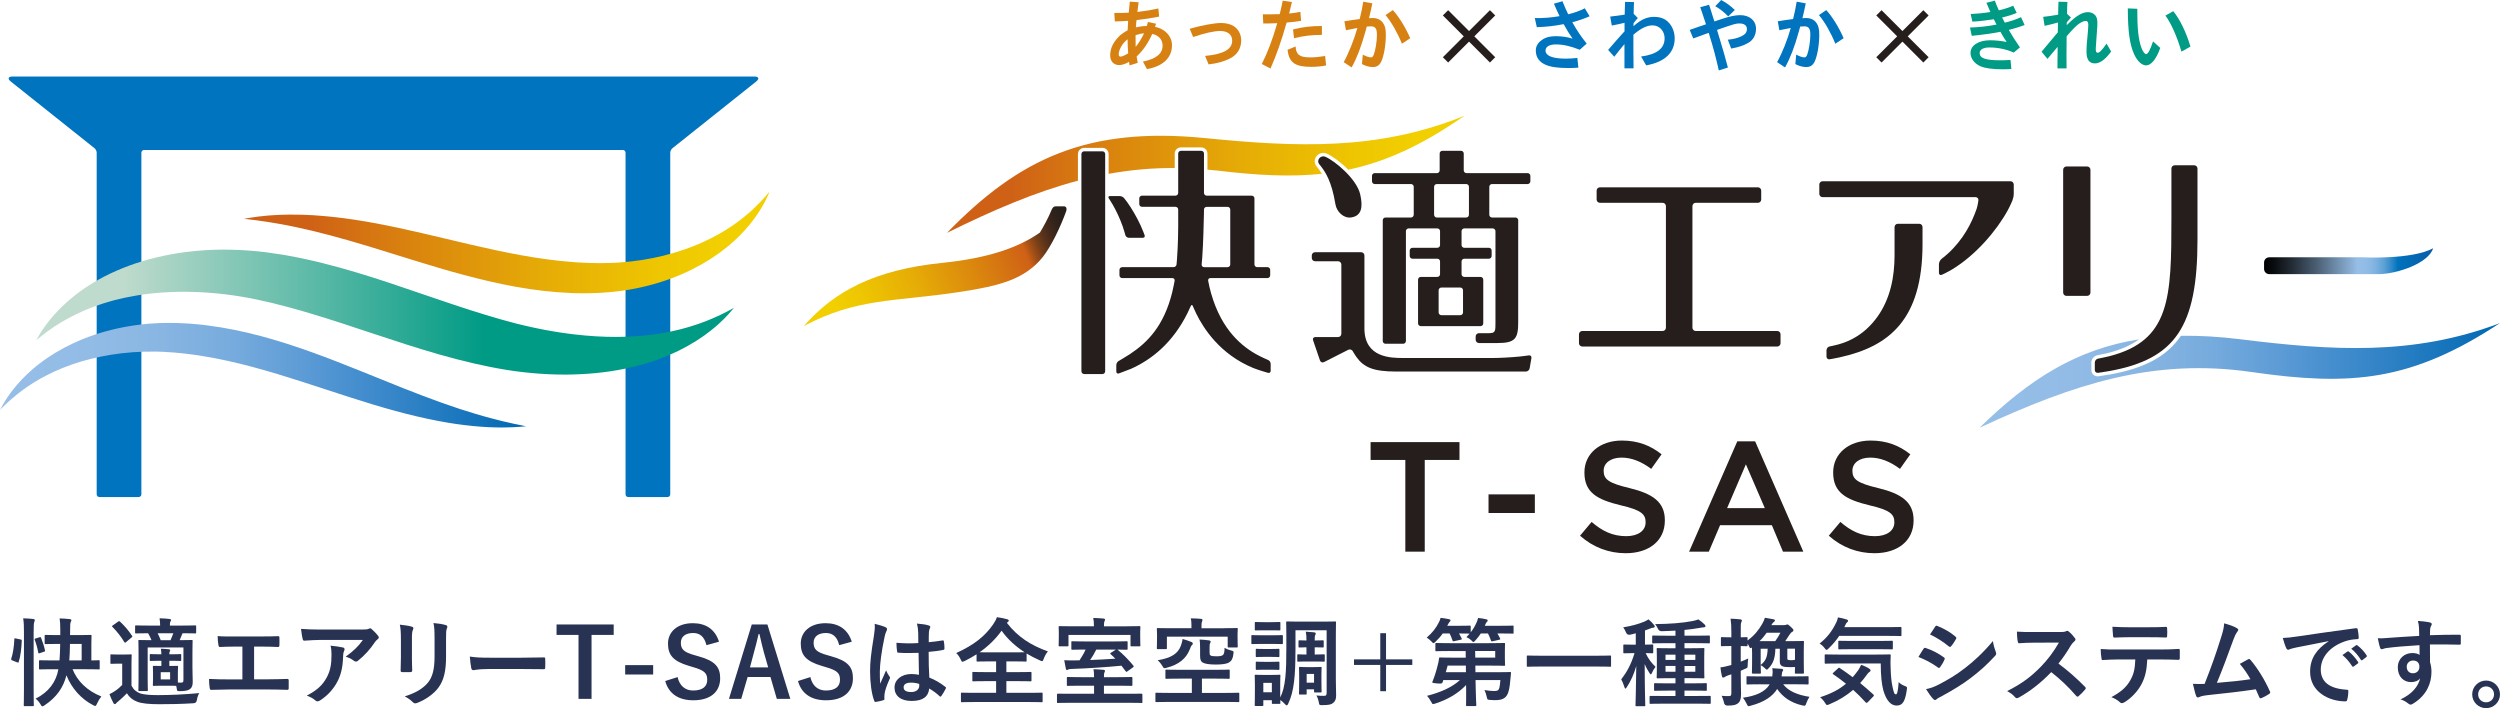 <?xml version="1.0" encoding="UTF-8"?><svg id="_レイヤー_2" xmlns="http://www.w3.org/2000/svg" width="58.538mm" height="16.582mm" xmlns:xlink="http://www.w3.org/1999/xlink" viewBox="0 0 165.934 47.003"><defs><style>.cls-1{fill:url(#_新規グラデーションスウォッチ_12-3);}.cls-1,.cls-2,.cls-3,.cls-4,.cls-5,.cls-6,.cls-7,.cls-8,.cls-9,.cls-10,.cls-11,.cls-12,.cls-13,.cls-14,.cls-15{stroke-width:0px;}.cls-2{fill:url(#_新規グラデーションスウォッチ_12-2);}.cls-3{fill:#251e1c;}.cls-4{fill:url(#_名称未設定グラデーション_28);}.cls-5{fill:url(#_新規グラデーションスウォッ_3);}.cls-6{fill:url(#linear-gradient);}.cls-7{fill:#009b85;}.cls-16{fill:url(#_名称未設定グラデーション_33);}.cls-8{fill:#0074be;}.cls-9{fill:url(#linear-gradient-2);}.cls-10{fill:url(#_新規グラデーションスウォッチ_12);}.cls-11{fill:#d78113;}.cls-12{fill:url(#_新規グラデーションスウォッ_3-3);}.cls-13{fill:url(#_新規グラデーションスウォッ_3-4);}.cls-14{fill:url(#_新規グラデーションスウォッ_3-2);}.cls-15{fill:#283353;}</style><linearGradient id="_新規グラデーションスウォッチ_12" x1="131.391" y1="24.917" x2="165.923" y2="24.917" gradientUnits="userSpaceOnUse"><stop offset="0" stop-color="#96bee7"/><stop offset=".169" stop-color="#92bce6"/><stop offset=".311" stop-color="#88b5e2"/><stop offset=".445" stop-color="#76abdd"/><stop offset=".571" stop-color="#5e9cd6"/><stop offset=".646" stop-color="#4c92d1"/><stop offset="1" stop-color="#0068b3"/></linearGradient><linearGradient id="_新規グラデーションスウォッチ_12-2" x1="139.271" y1="23.41" x2="144.157" y2="23.41" xlink:href="#_新規グラデーションスウォッチ_12"/><linearGradient id="linear-gradient" x1="71.501" y1="14.854" x2="54.156" y2="21.934" gradientUnits="userSpaceOnUse"><stop offset="0" stop-color="#251e1c"/><stop offset=".04" stop-color="#281f1b"/><stop offset=".072" stop-color="#32231b"/><stop offset=".101" stop-color="#43291a"/><stop offset=".129" stop-color="#5a331a"/><stop offset=".156" stop-color="#793f19"/><stop offset=".181" stop-color="#9f4e17"/><stop offset=".206" stop-color="#cb5f16"/><stop offset=".208" stop-color="#cf6116"/><stop offset=".387" stop-color="#da850e"/><stop offset=".614" stop-color="#e6ad06"/><stop offset=".794" stop-color="#eec501"/><stop offset=".904" stop-color="#f1cf00"/></linearGradient><linearGradient id="_新規グラデーションスウォッ_3" x1="87.725" y1="11.043" x2="88.934" y2="11.043" gradientUnits="userSpaceOnUse"><stop offset=".124" stop-color="#cf6116"/><stop offset=".325" stop-color="#da850e"/><stop offset=".579" stop-color="#e6ad06"/><stop offset=".781" stop-color="#eec501"/><stop offset=".904" stop-color="#f1cf00"/></linearGradient><linearGradient id="_新規グラデーションスウォッ_3-2" x1="62.854" y1="11.567" x2="97.207" y2="11.567" xlink:href="#_新規グラデーションスウォッ_3"/><linearGradient id="_新規グラデーションスウォッ_3-3" x1="78.43" y1="10.727" x2="79.681" y2="10.727" xlink:href="#_新規グラデーションスウォッ_3"/><linearGradient id="_新規グラデーションスウォッ_3-4" x1="72.009" y1="11.074" x2="73.122" y2="11.074" xlink:href="#_新規グラデーションスウォッ_3"/><linearGradient id="linear-gradient-2" x1="150.274" y1="17.337" x2="166.23" y2="17.337" gradientUnits="userSpaceOnUse"><stop offset="0" stop-color="#000"/><stop offset=".039" stop-color="#090c0e"/><stop offset=".115" stop-color="#222b35"/><stop offset=".218" stop-color="#4b5f73"/><stop offset=".345" stop-color="#82a5c8"/><stop offset=".388" stop-color="#96bee7"/><stop offset=".42" stop-color="#92bce6"/><stop offset=".447" stop-color="#88b7e3"/><stop offset=".473" stop-color="#76aede"/><stop offset=".498" stop-color="#5ea1d6"/><stop offset=".521" stop-color="#3e91cd"/><stop offset=".544" stop-color="#177ec2"/><stop offset=".556" stop-color="#0072bc"/><stop offset="1" stop-color="#1d3182"/></linearGradient><linearGradient id="_名称未設定グラデーション_33" x1="2.409" y1="20.714" x2="48.714" y2="20.714" gradientUnits="userSpaceOnUse"><stop offset=".124" stop-color="#bfdbcd"/><stop offset=".361" stop-color="#69beac"/><stop offset=".642" stop-color="#009b85"/></linearGradient><linearGradient id="_名称未設定グラデーション_28" x1="16.196" y1="16.089" x2="51.082" y2="16.089" gradientUnits="userSpaceOnUse"><stop offset=".124" stop-color="#cf6116"/><stop offset=".325" stop-color="#da850e"/><stop offset=".579" stop-color="#e6ad06"/><stop offset=".781" stop-color="#eec501"/><stop offset=".904" stop-color="#f1cf00"/></linearGradient><linearGradient id="_新規グラデーションスウォッチ_12-3" x1="0" y1="24.907" x2="34.916" y2="24.907" xlink:href="#_新規グラデーションスウォッチ_12"/></defs><g id="_デザイン"><path class="cls-10" d="M148.705,22.518c-1.417-.175-2.724-.25-3.949-.23-.939,1.383-2.433,2.148-4.661,2.559h.004s-.809.128-.809.128c-.124.017-.245-.02-.337-.098-.09-.079-.142-.195-.142-.319v-.496c0-.23.178-.443.405-.485l.702-.149c.857-.217,1.523-.516,2.051-.904-4.1.647-7.262,2.616-10.577,5.865,6.271-2.912,11.546-4.638,18.059-3.696,6.597.954,10.616.613,16.473-3.246-5.777,2.194-11.196,1.817-17.218,1.072Z"/><path class="cls-2" d="M139.299,24.03c-.011.002-.026.02-.028.031v.449c.084-.013.74-.117.74-.117,1.933-.357,3.264-.982,4.147-2.082-.47.02-.928.056-1.374.106-.632.654-1.51,1.144-2.754,1.458l-.73.156Z"/><path class="cls-11" d="M75.419,1.459c-.01.123-.016.205-.026.355.273-.061.484-.087.726-.087.026-.088.041-.134.072-.267l.541.113c-.021.067-.041.134-.067.206.675.139,1.124.629,1.124,1.221,0,.83-.588,1.393-1.66,1.588l-.268-.5c.876-.18,1.304-.525,1.304-1.061,0-.397-.248-.675-.686-.778-.278.623-.598,1.088-1.036,1.499.021.13.051.33.072.423l-.542.17c-.01-.067-.02-.139-.02-.139l-.01-.052-.005-.047c-.242.144-.469.216-.654.216-.361,0-.598-.252-.598-.633,0-.438.16-.809.511-1.191.124-.134.206-.212.345-.299.103-.072.175-.119.304-.185l.031-.629c-.278.02-.608.036-.881.041l-.036-.562c.397,0,.686-.005.958-.02l.016-.15c.011-.15.021-.247.052-.582l.588.041c-.036.257-.046.335-.072.562l-.01.082c.629-.078.933-.129,1.392-.232l.052.541c-.453.088-1.041.181-1.433.222-.036,0-.042,0-.067.005l-.005.062-.01.068ZM74.254,3.598c0,.108.041.16.119.16.093,0,.268-.077.51-.216-.026-.264-.041-.655-.041-.934-.314.222-.588.681-.588.99ZM75.372,2.443v.175c0,.171,0,.181.006.412v.083c.206-.247.412-.588.557-.902-.191.015-.376.057-.562.124v.108Z"/><path class="cls-11" d="M78.966,1.907c.82-.232,1.649-.381,2.082-.381.33,0,.624.072.835.206.309.196.5.551.5.938,0,.541-.247.948-.727,1.201-.402.206-.85.335-1.438.402l-.232-.562c1.227-.113,1.799-.438,1.799-1.016,0-.397-.299-.639-.799-.639-.397,0-1.016.139-1.794.401l-.227-.551Z"/><path class="cls-11" d="M83.818.948c.257.005.288.005.386.005.242,0,.391-.005.737-.015.057-.232.139-.593.196-.891l.613.088c-.103.438-.134.572-.186.763.309-.031.531-.067.747-.113l.047.598c-.294.051-.521.078-.959.113-.309,1.109-.706,2.242-1.072,3.051l-.577-.299c.376-.736.721-1.649,1.026-2.711-.449.021-.577.021-.928.021l-.031-.609ZM88.018,4.345c-.32.061-.634.092-.98.092-1.087,0-1.474-.278-1.582-1.133l.536-.217c.036.547.273.722.979.722.289,0,.624-.031.985-.092l.062.629ZM85.822,1.954c.639-.165,1.237-.232,1.918-.227v.588h-.016c-.696.005-1.222.068-1.835.222l-.067-.582Z"/><path class="cls-11" d="M89.231,1.413c.325-.057.655-.103,1.016-.15.098-.391.191-.835.237-1.15l.603.109c-.052.273-.149.701-.221.985.072-.005.191-.011.242-.011.293,0,.52.103.675.305.145.191.201.423.201.809,0,.685-.139,1.458-.319,1.804-.124.236-.289.335-.547.335-.227,0-.464-.062-.721-.196l.057-.629c.206.113.412.185.536.185.088,0,.139-.047.191-.175.113-.288.211-.901.211-1.324,0-.412-.108-.562-.397-.562-.067,0-.186.005-.278.015l-.088.325c-.278,1.015-.583,1.793-.917,2.386l-.526-.35c.34-.613.696-1.506.907-2.268-.335.062-.381.073-.758.15l-.103-.592ZM93.05,2.902c-.293-.732-.701-1.443-1.087-1.902l.484-.33c.392.418.845,1.15,1.154,1.866l-.552.366Z"/><path class="cls-3" d="M99.242,3.799l-.35.35-1.387-1.387-1.386,1.387-.351-.35,1.387-1.387-1.387-1.386.351-.35,1.386,1.386,1.387-1.386.35.35-1.386,1.386,1.386,1.387Z"/><path class="cls-8" d="M101.871,1.201c.608.005,1.062-.031,1.644-.129-.114-.227-.248-.526-.376-.829l.567-.161c.124.315.247.593.381.866.392-.092.789-.236,1.103-.397l.319.527c-.34.154-.711.283-1.149.397.284.515.593.968.954,1.417l-.459.412c-.598-.243-1.108-.356-1.577-.356-.438,0-.696.15-.696.407,0,.35.469.537,1.345.537.248,0,.505-.016.768-.047l.067.644c-.242.02-.438.026-.66.026-.696,0-1.17-.067-1.505-.212-.438-.185-.66-.51-.66-.953,0-.278.139-.516.402-.696.258-.181.536-.253.948-.253.371,0,.763.057,1.093.165-.211-.299-.407-.613-.593-.964-.624.123-1.144.18-1.783.201l-.134-.603Z"/><path class="cls-8" d="M107.82,2.927c-.185.217-.459.557-.675.84l-.407-.454c.304-.356.68-.788.902-1.031l.186-.201v-.567c-.278.067-.531.123-.845.18l-.108-.592c.319-.037.742-.093.964-.129l.01-.423c.005-.191.005-.216.016-.427l.593.015-.016.386c-.005.165-.005.212-.005.304l-.005.088.278.278c-.108.119-.17.196-.283.346l-.005.201c.49-.443.887-.623,1.381-.623.289,0,.552.072.742.195.376.248.613.722.613,1.227,0,.954-.649,1.572-1.892,1.799l-.34-.588c1.046-.139,1.562-.536,1.562-1.211,0-.484-.345-.856-.799-.856-.371,0-.753.181-1.247.598l-.026.026v1.17l.005.35.005.706h-.603v-1.609Z"/><path class="cls-8" d="M113.234,1.613c-.052-.154-.093-.288-.144-.428-.067-.211-.119-.36-.139-.422-.016-.047-.062-.165-.103-.284l.588-.164c.052.16.103.319.144.438l.062.206.149.464.417-.139c.578-.196.959-.279,1.289-.279.639,0,1.056.361,1.056.908,0,.402-.18.732-.49.917-.319.191-.68.309-1.16.391l-.221-.588c.314-.026.588-.088.85-.201.294-.129.417-.278.417-.505,0-.233-.181-.371-.484-.371-.247,0-.304.016-1.5.428l.217.726c.201.654.283.943.505,1.773l-.603.191c-.247-1.061-.299-1.267-.67-2.495l-.273.099-.119.041-.232.088-.402.144-.237-.567.314-.109.175-.062.593-.201ZM114.708,1.088c-.278-.288-.572-.516-.86-.675l.391-.412c.304.155.644.402.907.66l-.438.428Z"/><path class="cls-8" d="M117.998,1.413c.325-.057.655-.103,1.016-.15.098-.391.191-.835.237-1.15l.603.109c-.051.273-.149.701-.221.985.072-.005.191-.011.242-.011.293,0,.52.103.675.305.145.191.201.423.201.809,0,.685-.139,1.458-.319,1.804-.124.236-.289.335-.547.335-.227,0-.464-.062-.721-.196l.057-.629c.206.113.412.185.536.185.088,0,.139-.047.191-.175.113-.288.211-.901.211-1.324,0-.412-.108-.562-.397-.562-.067,0-.186.005-.278.015l-.088.325c-.278,1.015-.583,1.793-.917,2.386l-.526-.35c.34-.613.696-1.506.907-2.268-.335.062-.381.073-.758.15l-.103-.592ZM121.817,2.902c-.293-.732-.701-1.443-1.087-1.902l.484-.33c.391.418.845,1.15,1.154,1.866l-.552.366Z"/><path class="cls-3" d="M128.009,3.799l-.35.35-1.387-1.387-1.386,1.387-.351-.35,1.387-1.387-1.387-1.386.351-.35,1.386,1.386,1.387-1.386.35.35-1.386,1.386,1.386,1.387Z"/><path class="cls-7" d="M132.087.747c-.088-.201-.129-.299-.242-.562l.557-.144c.103.263.139.356.268.644.351-.077.691-.191.954-.309l.232.48c-.268.113-.603.222-.969.304.046.093.052.103.18.345.443-.113.758-.221,1.077-.366l.237.521c-.289.113-.768.257-1.052.325.175.309.464.763.742,1.16l-.412.345c-.485-.222-1.056-.34-1.618-.34-.397,0-.644.14-.644.366,0,.35.381.485,1.387.485.216,0,.402-.005.66-.026l.057.603c-.247.016-.376.02-.582.02-.639,0-1.16-.067-1.454-.195-.412-.171-.675-.521-.675-.892,0-.5.531-.84,1.309-.84.325,0,.742.041,1.088.113-.17-.253-.273-.428-.412-.675-.557.109-1.247.206-1.902.268l-.119-.551c.629-.021,1.134-.077,1.762-.196l-.18-.356q-.021,0-.057.011c-.444.072-.928.129-1.366.149l-.113-.505c.474-.021.871-.062,1.314-.134l-.026-.046Z"/><path class="cls-7" d="M136.383,3.33c-.15.17-.217.253-.485.578l-.392-.475.289-.346c.15-.18.304-.366.458-.546.093-.114.114-.134.201-.243l.129-.15.015-.66-.026.011-.016.005c-.289.083-.464.124-.85.212l-.093-.598c.309-.031.649-.083.995-.144v-.042s0-.129.005-.304c.005-.077.01-.284.015-.515l.593.016-.016.387c-.005.134-.005.165-.005.273l-.005.129.263.243c-.098.109-.237.273-.278.325l-.005.185c.618-.619,1.02-.866,1.412-.866.191,0,.366.078.48.206.103.119.144.274.144.526,0,.124-.005.258-.026.49-.021.232-.036.454-.077,1.123q-.005.119-.005.129c0,.14.046.222.118.222.129,0,.294-.164.598-.608l.304.526c-.381.526-.737.788-1.077.788-.371,0-.557-.253-.557-.757,0-.346.016-.598.098-1.413.011-.139.021-.294.021-.371,0-.195-.051-.278-.175-.278-.108,0-.289.078-.443.186-.17.119-.418.366-.768.773l-.052.062-.005.716q-.005.459-.005.516c0,.036,0,.154.005.897h-.603v-.572l.006-.191.005-.665-.191.222Z"/><path class="cls-7" d="M143.384,3.18c-.263.743-.603,1.16-.938,1.16-.278,0-.572-.268-.783-.711-.304-.66-.428-1.526-.433-3.072l.629.026c-.005,1.319.077,2.062.283,2.608.088.237.217.402.304.402.119,0,.263-.263.459-.845l.48.433ZM144.791,3.427c-.294-1.005-.686-1.881-1.062-2.392l.515-.294c.423.495.866,1.407,1.144,2.351l-.598.335Z"/><path class="cls-3" d="M93.277,30.528h-2.306v-1.184h5.9v1.184h-2.306v6.087h-1.288v-6.087Z"/><path class="cls-3" d="M98.799,32.813h3.074v1.236h-3.074v-1.236Z"/><path class="cls-3" d="M104.873,35.556l.769-.914c.696.602,1.392.945,2.295.945.789,0,1.288-.364,1.288-.914v-.021c0-.519-.291-.8-1.641-1.111-1.548-.374-2.42-.831-2.42-2.171v-.021c0-1.246,1.039-2.109,2.482-2.109,1.059,0,1.901.322,2.638.914l-.686.966c-.654-.488-1.309-.748-1.973-.748-.748,0-1.184.384-1.184.862v.021c0,.561.332.81,1.724,1.142,1.537.374,2.337.924,2.337,2.129v.021c0,1.361-1.07,2.171-2.597,2.171-1.111,0-2.16-.385-3.033-1.163Z"/><path class="cls-3" d="M115.31,29.292h1.184l3.199,7.323h-1.35l-.737-1.755h-3.438l-.748,1.755h-1.308l3.199-7.323ZM117.138,33.727l-1.257-2.908-1.247,2.908h2.503Z"/><path class="cls-3" d="M121.383,35.556l.769-.914c.696.602,1.392.945,2.295.945.789,0,1.288-.364,1.288-.914v-.021c0-.519-.291-.8-1.641-1.111-1.548-.374-2.42-.831-2.42-2.171v-.021c0-1.246,1.039-2.109,2.482-2.109,1.059,0,1.901.322,2.638.914l-.686.966c-.654-.488-1.309-.748-1.973-.748-.748,0-1.184.384-1.184.862v.021c0,.561.332.81,1.724,1.142,1.537.374,2.337.924,2.337,2.129v.021c0,1.361-1.07,2.171-2.597,2.171-1.111,0-2.16-.385-3.033-1.163Z"/><path class="cls-6" d="M70.758,14.042c.073-.198.019-.349-.144-.349h-.477c-.142,0-.247,0-.36.284-.185.457-.491,1.023-.753,1.458-1.414.988-3.393,1.697-6.49,2.013-4.44.452-7.151,1.866-9.179,4.193,3.55-1.891,6.068-1.605,10.422-2.275,2.541-.392,4.247-.815,5.449-2.323h0c.563-.716,1.172-2.008,1.532-3Z"/><path class="cls-5" d="M87.872,10.617c-.06-.025-.111.013-.129.038-.026.035-.022.068.009.108.159.193.326.417.486.715.234-.031.465-.07.696-.111-.39-.355-.794-.637-1.062-.75Z"/><path class="cls-14" d="M87.396,11.056c-.168-.204-.178-.469-.024-.675.159-.213.436-.29.68-.189.359.151.932.561,1.438,1.071,2.493-.524,4.895-1.624,7.717-3.584-5.721,2.332-11.15,2.088-17.187,1.489-7.841-.779-12.367,1.348-17.166,6.287,3.04-1.502,5.849-2.711,8.692-3.463v-1.766c0-.227.187-.413.414-.413h1.21c.228,0,.414.185.414.413v1.312c1.426-.26,2.878-.395,4.386-.388v-.955c0-.227.185-.413.412-.413h1.348c.227,0,.412.185.412.413v1.063c.225.021.448.038.676.065,2.628.316,4.842.431,6.92.212-.114-.188-.23-.343-.341-.478Z"/><path class="cls-12" d="M78.43,11.149c.412.01.829.032,1.251.064v-.97h-1.251v.907Z"/><path class="cls-13" d="M72.009,11.875c.37-.091.74-.174,1.112-.249v-1.352h-1.112v1.601Z"/><path class="cls-3" d="M80.262,18.992c.616,2.652,1.976,3.863,3.064,4.49.388.222.846.413.846.413.092.037.167.151.167.251v.467c0,.1-.079.16-.176.133,0,0-.625-.175-.981-.321-2.211-.911-3.305-2.633-3.79-3.623-.002-.006-.004-.012-.007-.018-.142-.29-.21-.468-.21-.468-.037-.093-.101-.095-.14-.002,0,0-.118.269-.219.471-.987,1.985-2.389,3.088-3.755,3.698-.006.003-.796.302-.796.302-.095.033-.172-.024-.172-.125v-.43c0-.099.069-.223.157-.272,0,0,.449-.257.747-.454,1.172-.778,2.245-1.859,2.803-4.085.075-.299.165-.783.165-.783.017-.099-.049-.179-.15-.179h-3.33c-.101,0-.183-.082-.183-.183v-.36c0-.1.082-.182.183-.182h3.408c.101,0,.191-.081.199-.181,0,0,.015-.145.026-.31.073-.957.084-1.923.084-2.212v-1.12c0-.1-.082-.182-.183-.182h-2.219c-.099,0-.182-.082-.182-.183v-.376c0-.1.082-.182.182-.182h2.219c.101,0,.182-.082.182-.182v-2.613c0-.1.082-.182.182-.182h1.348c.099,0,.182.081.182.182v2.613c0,.099.081.182.182.182h2.983c.101,0,.184.081.184.182v4.381c0,.1.081.182.182.182h.682c.099,0,.182.082.182.182v.36c0,.1-.082.183-.182.183h-3.788c-.101,0-.167.08-.148.179,0,0,.036.183.075.356ZM79.799,17.071c-.017.236-.041.481-.041.481-.011.099.064.181.165.181h1.552c.099,0,.182-.081.182-.182v-3.64c0-.1-.082-.182-.182-.182h-1.378c-.101,0-.184.078-.184.174-.002.096-.002.173-.002.247-.019.647-.038,1.894-.112,2.92Z"/><path class="cls-3" d="M71.961,10.043h1.212c.1,0,.181.081.181.181v14.42c0,.1-.081.182-.182.182h-1.211c-.101,0-.183-.082-.183-.183v-14.417c0-.101.082-.183.183-.183Z"/><path class="cls-3" d="M75.707,14.963c.135.291.266.649.266.649.034.094-.021.17-.12.17h-.931c-.101,0-.204-.08-.228-.176,0,0-.084-.312-.172-.566-.18-.51-.421-1.034-.691-1.499-.002-.003-.004-.005-.006-.006-.107-.185-.232-.372-.232-.372-.056-.083-.019-.151.081-.151h.64c.101,0,.23.057.288.128.058.07.105.127.212.275.324.452.646,1.015.893,1.547Z"/><path class="cls-3" d="M89.696,14.431c-.508.082-.976-.373-1.058-.871-.251-1.53-.661-2.161-1.064-2.652-.232-.28.086-.631.388-.505.642.271,2.077,1.47,2.316,2.479.213.91.069,1.444-.582,1.548Z"/><path class="cls-3" d="M100.609,24.66h-7.947c-1.494,0-2.131-.27-2.629-.961-.122-.168-.245-.39-.245-.39-.058-.105-.193-.146-.3-.092l-1.609.818c-.107.054-.227.007-.266-.108l-.461-1.347c-.037-.113.028-.207.148-.207h1.511c.12,0,.219-.098.219-.218v-4.597c0-.12-.099-.219-.219-.219h-1.524c-.122,0-.219-.097-.219-.218v-.164c0-.12.097-.218.219-.218h3.056c.12,0,.219.098.219.218v4.844c0,1.96,1.785,1.96,2.58,1.96h5.938c.448,0,1.182-.037,1.811-.099.303-.031.577-.075.577-.075.118-.019.198.063.178.181l-.118.678c-.021.119-.135.215-.255.215h-.665Z"/><path class="cls-3" d="M98.834,22.113h-.67c-.12,0-.219.098-.219.219v.216c0,.121.099.22.219.22h1.242c1.172,0,1.363-.306,1.363-1.384v-6.766c0-.1-.082-.182-.183-.182h-1.553c-.101,0-.183-.082-.183-.183v-1.856c0-.1.082-.182.183-.182h2.361c.099,0,.182-.082.182-.183v-.36c0-.1-.082-.182-.182-.182h-4.058c-.099,0-.182-.082-.182-.182v-1.118c0-.1-.082-.182-.182-.182h-1.234c-.101,0-.182.081-.182.182v1.118c0,.099-.082.182-.183.182h-4.127c-.099,0-.182.081-.182.182v.36c0,.1.082.183.182.183h2.406c.099,0,.183.081.183.182v1.856c0,.1-.084.183-.183.183h-1.691c-.101,0-.182.081-.182.182v8.015c0,.1.081.183.182.183h1.172c.101,0,.183-.082.183-.183v-7.291c0-.1.081-.182.182-.182h1.902c.099,0,.182.081.182.182v.922c0,.1-.082.182-.182.182h-1.65c-.099,0-.182.082-.182.182v.361c0,.1.082.182.182.182h1.65c.099,0,.182.082.182.183v.842c0,.1-.082.183-.182.183h-1.094c-.101,0-.184.081-.184.183v2.9c0,.1.082.183.184.183h3.962c.101,0,.182-.082.182-.183v-2.9c0-.101-.081-.183-.182-.183h-1.077c-.101,0-.182-.082-.182-.183v-.842c0-.1.081-.183.182-.183h1.633c.099,0,.182-.081.182-.182v-.361c0-.099-.082-.182-.182-.182h-1.633c-.101,0-.182-.082-.182-.182v-.922c0-.1.081-.182.182-.182h1.886c.099,0,.183.081.183.182v6.074c0,.563,0,.697-.429.697ZM96.924,19.084c.101,0,.182.082.182.183v1.469c0,.1-.081.183-.182.183h-1.253c-.101,0-.184-.082-.184-.183v-1.469c0-.1.082-.183.184-.183h1.253ZM95.368,14.437c-.101,0-.182-.082-.182-.183v-1.856c0-.1.081-.182.182-.182h1.949c.099,0,.182.081.182.182v1.856c0,.1-.082.183-.182.183h-1.949Z"/><path class="cls-3" d="M110.573,13.68c0-.121-.097-.219-.219-.219h-4.161c-.12,0-.219-.098-.219-.219v-.591c0-.121.099-.219.219-.219h10.486c.12,0,.219.098.219.219v.591c0,.121-.099.219-.219.219h-4.129c-.12,0-.217.098-.217.219v8.071c0,.12.097.218.217.218h5.414c.12,0,.217.098.217.219v.592c0,.12-.097.219-.217.219h-12.943c-.12,0-.219-.099-.219-.219v-.592c0-.121.099-.219.219-.219h5.333c.122,0,.219-.098.219-.218v-8.071Z"/><path class="cls-3" d="M129.582,17.875c-.29.177-.691.361-.691.361-.109.05-.197-.007-.197-.128v-.572c0-.121.079-.278.172-.352,0,0,.208-.159.38-.313.006-.005.009-.009.015-.014,1.049-.948,1.607-2.051,1.938-3.005.067-.196.114-.55.114-.55.019-.12-.067-.217-.187-.217h-10.153c-.122,0-.219-.097-.219-.218v-.619c0-.121.097-.219.219-.219h12.47c.118,0,.217.098.217.219v.619c0,.121-.037.31-.082.422,0,0-.146.36-.315.666-.742,1.358-2.131,2.979-3.682,3.919ZM122.123,23.715c-.29.064-.678.131-.678.131-.118.021-.215-.061-.215-.181v-.416c0-.12.097-.236.215-.257,0,0,.279-.05.569-.13.785-.218,1.745-.672,2.577-1.81.887-1.222,1.157-2.701,1.157-4.101v-1.88c0-.12.099-.219.219-.219h1.421c.12,0,.217.099.217.219v1.124c0,5.035-2.227,6.798-5.483,7.519Z"/><path class="cls-3" d="M136.939,11.268c0-.121.097-.219.219-.219h1.373c.122,0,.219.098.219.219v8.151c0,.12-.097.219-.219.219h-1.373c-.122,0-.219-.099-.219-.219v-8.151ZM140.053,24.619c-.322.06-.798.126-.798.126-.118.017-.215-.067-.215-.188v-.496c0-.12.097-.236.215-.258,0,0,.427-.08.717-.152,4.101-1.036,4.153-3.891,4.153-9.224v-3.238c0-.121.097-.219.217-.219h1.294c.122,0,.219.098.219.219v4.733c0,5.764-1.477,7.899-5.803,8.697Z"/><path class="cls-9" d="M151.566,18.195h-.948c-.189,0-.344-.155-.344-.346v-.427c0-.189.155-.345.344-.345h6.161s3.268.178,4.715-.598c-.294.992-2.387,1.705-3.61,1.716h-6.318Z"/><path class="cls-8" d="M.836,5.078c-.297,0-.35.15-.117.335l5.558,4.427c.077.062.14.192.14.291v22.68c0,.099.08.179.179.179h2.609c.099,0,.179-.08.179-.179V10.133c0-.099.08-.179.179-.179h31.778c.099,0,.179.08.179.179v22.678c0,.099.08.179.179.179h2.609c.099,0,.179-.08.179-.179V10.133c0-.099.063-.229.14-.291l5.56-4.428c.232-.185.18-.335-.117-.335H.836Z"/><path class="cls-16" d="M14.917,16.566c-.862,0-1.703.053-2.512.154-.087.011-.174.022-.26.033-.086.013-.173.026-.259.038-.086.014-.17.027-.255.04l-.254.046c-.168.03-.334.06-.499.097-.164.036-.327.068-.487.11-.644.154-1.257.339-1.833.553-.575.213-1.114.451-1.611.704-.246.134-.486.258-.711.397-.228.131-.441.277-.647.411-.816.564-1.452,1.146-1.92,1.664l-.168.191-.155.183-.073.088-.067.088-.126.167-.116.155-.101.148c-.063.095-.12.181-.171.258-.097.155-.164.278-.212.359l-.07.124s.152-.122.437-.35c.072-.053.153-.113.241-.179l.137-.102.154-.107.165-.113.087-.06.093-.058.192-.122.205-.125c.565-.334,1.27-.691,2.103-1.003.419-.153.868-.297,1.346-.426.48-.124.988-.232,1.521-.32.134-.02.268-.042.404-.062.136-.018.275-.035.414-.053.14-.015.281-.029.423-.043.142-.015.287-.022.431-.034.144-.014.291-.016.439-.025.147-.01.296-.013.446-.017l.226-.006h.228s.229-.003.229-.003l.23.005c1.234.02,2.532.146,3.851.386l.247.045.248.051.248.051h-.009s.017.003.017.003l.033.007.066.016.134.03c.178.04.357.08.536.12l.135.03.067.016.062.016.249.066c.166.041.333.084.499.125.082.02.168.044.254.069.087.024.172.048.259.072.172.049.346.095.519.143.174.052.347.103.522.155,1.395.412,2.816.886,4.26,1.367,1.445.48,2.913.964,4.397,1.387,1.484.424,2.981.782,4.469,1.024.194.032.379.058.565.084.186.027.372.047.557.069.37.043.737.076,1.101.101.364.026.725.043,1.083.051.178.006.356.006.533.006.037,0,.074.001.111.001.139,0,.278-.005.415-.007,1.393-.033,2.712-.195,3.9-.475.594-.138,1.156-.303,1.68-.486.523-.186,1.008-.393,1.452-.605.885-.436,1.602-.907,2.147-1.341l.197-.16.183-.154.087-.074.081-.076.152-.143.141-.132.125-.127.212-.223c.124-.135.214-.246.276-.317l.092-.109s-.171.091-.492.263c-.081.04-.171.085-.271.134l-.154.077-.171.078c-.234.11-.508.225-.813.346-.615.237-1.37.477-2.245.664-.44.089-.907.171-1.402.232-.495.058-1.015.1-1.559.12-.239.009-.482.014-.729.014-.879,0-1.809-.057-2.775-.17-.155-.018-.311-.037-.466-.059-.157-.022-.314-.042-.472-.068-.158-.025-.317-.049-.476-.077-.16-.028-.32-.053-.48-.085-.161-.032-.322-.06-.484-.096-.162-.034-.325-.064-.488-.103-.163-.036-.327-.071-.49-.112-.164-.04-.331-.077-.488-.119-1.325-.34-2.693-.769-4.092-1.233-1.399-.464-2.832-.968-4.294-1.456-1.463-.485-2.961-.948-4.477-1.325-.19-.046-.379-.093-.568-.139-.192-.042-.382-.084-.572-.126-.095-.02-.19-.041-.285-.061-.095-.02-.19-.04-.289-.059-.196-.037-.392-.073-.587-.11-.098-.017-.195-.035-.292-.052l-.073-.013-.069-.01-.136-.02c-.182-.027-.363-.053-.544-.079-.099-.015-.197-.029-.296-.044-.097-.011-.193-.022-.289-.033-.097-.01-.193-.022-.289-.032-.096-.008-.192-.017-.287-.026-.642-.057-1.277-.085-1.902-.085"/><path class="cls-4" d="M51.082,12.712s-.015.034-.043.099c-.029.065-.068.163-.127.288-.031.062-.065.132-.103.208-.019.038-.04.079-.061.12-.023.041-.046.083-.071.127-.025.044-.05.09-.077.137-.026.048-.054.097-.085.145-.062.098-.125.205-.198.313-.287.437-.682.943-1.2,1.47-.132.129-.266.265-.414.394-.074.065-.147.134-.224.198-.078.065-.156.131-.236.198-.323.262-.68.517-1.063.768-.771.494-1.662.947-2.65,1.312-.988.365-2.07.644-3.213.805-.071.01-.143.02-.215.029-.072.009-.144.017-.216.025-.072.008-.145.016-.217.025-.075.006-.15.012-.226.018-.138.011-.277.022-.416.032l-.104.008-.053.004-.056.002c-.075.003-.15.006-.225.009-.151.005-.301.01-.453.015-.077.003-.15.003-.224.003-.074,0-.148,0-.222,0-.148,0-.297-.002-.446-.003-.149-.006-.297-.012-.447-.018-1.193-.052-2.392-.198-3.569-.41-1.177-.214-2.332-.487-3.452-.787-1.121-.299-2.206-.628-3.247-.949-1.041-.322-2.039-.637-2.986-.924-.947-.288-1.844-.545-2.676-.766-.832-.221-1.601-.405-2.288-.546-.343-.079-.667-.129-.966-.19-.15-.031-.294-.05-.432-.073-.138-.022-.27-.045-.395-.066-.252-.036-.477-.068-.672-.096-.049-.007-.096-.014-.142-.021-.046-.005-.089-.01-.131-.015-.084-.01-.16-.019-.228-.027-.136-.015-.241-.03-.312-.039-.071-.009-.107-.014-.107-.014,0,0,.036-.006.106-.018.07-.012.174-.031.311-.052.273-.049.674-.097,1.19-.145.129-.009.265-.019.407-.027.143-.007.293-.021.448-.022.312-.009.651-.018,1.011-.01.18.003.368.002.559.013.192.009.389.019.592.028.203.01.409.031.622.047.213.016.429.039.65.062.884.094,1.836.237,2.831.422.996.185,2.035.411,3.1.658,1.056.249,2.147.506,3.255.767,1.101.255,2.215.499,3.328.7,1.113.201,2.224.356,3.317.442.137.011.273.022.409.032.136.006.271.013.407.019.068.004.135.007.203.01.068.004.135.008.2.008.131.002.261.004.391.006.065.002.13.003.195.005h.049s.052,0,.052,0l.105-.002c.139-.003.278-.005.417-.008l.104-.002h.052s.026-.001.026-.001h.013s.028-.001-.006,0c.065-.003.13-.006.194-.008.065-.003.129-.005.194-.009.064-.004.129-.009.193-.013,1.027-.069,2.017-.228,2.938-.457.921-.23,1.776-.523,2.537-.865.382-.169.738-.353,1.073-.537.335-.185.64-.382.927-.571.566-.388,1.032-.775,1.399-1.117.182-.172.342-.331.477-.474.034-.036.067-.07.098-.103.03-.034.059-.066.087-.097.056-.062.107-.119.153-.169.178-.21.273-.322.273-.322Z"/><path class="cls-1" d="M0,27.214s.017-.032.051-.095c.034-.063.081-.157.15-.277.036-.06.076-.126.12-.199.022-.037.046-.075.07-.115.026-.039.053-.079.081-.121.028-.042.057-.085.088-.131.03-.046.062-.092.097-.138.07-.092.141-.194.223-.296.323-.412.758-.883,1.317-1.366.142-.117.287-.242.445-.358.079-.059.157-.121.24-.179.083-.058.167-.118.251-.178.343-.235.72-.459,1.123-.677.809-.429,1.734-.807,2.749-1.088,1.014-.282,2.117-.471,3.268-.537.072-.004.144-.008.217-.012.072-.004.145-.005.218-.007.073-.002.146-.004.219-.007.075,0,.151,0,.226.001.138,0,.278.001.417.002h.105s.053.001.053.001l.056.002c.075.003.15.007.225.01.15.008.301.015.452.023.077.003.15.01.223.016.074.006.147.012.221.019.148.013.296.027.444.04.147.018.295.037.443.055,1.185.151,2.368.395,3.523.703,1.155.31,2.284.678,3.375,1.07,1.092.391,2.146.808,3.157,1.214,1.01.407,1.979.803,2.899,1.168.92.365,1.792.696,2.603.985.811.29,1.562.536,2.235.733.335.107.654.184.947.269.147.044.289.074.425.109.136.033.265.067.388.099.248.057.469.107.662.151.048.011.095.022.14.032.045.009.088.017.129.025.082.017.157.032.224.046.135.027.238.05.308.065.07.015.106.023.106.023,0,0-.036.003-.107.009-.071.006-.176.016-.314.026-.276.026-.68.041-1.198.046-.129-.002-.265-.003-.408-.007-.143-.005-.293-.004-.449-.015-.311-.017-.65-.036-1.009-.074-.18-.018-.366-.033-.556-.059-.19-.025-.386-.051-.587-.077-.201-.027-.405-.065-.615-.098-.211-.033-.424-.075-.642-.116-.873-.166-1.81-.388-2.787-.654-.977-.266-1.994-.578-3.035-.912-1.032-.335-2.098-.682-3.181-1.034-1.077-.345-2.167-.681-3.259-.973-1.092-.293-2.187-.539-3.27-.715-.135-.022-.27-.044-.405-.066-.135-.018-.269-.035-.404-.053-.067-.009-.134-.018-.201-.027-.067-.009-.134-.019-.199-.024-.13-.013-.26-.026-.389-.039-.065-.007-.129-.014-.194-.021l-.048-.005-.052-.004-.104-.007c-.139-.009-.278-.018-.416-.027l-.103-.007-.052-.003-.026-.002h-.013s-.027-.002.006-.001c-.065-.003-.13-.005-.194-.008-.065-.002-.129-.006-.194-.007-.065-.001-.129-.002-.193-.003-1.029-.016-2.029.061-2.966.212-.937.153-1.813.374-2.6.652-.394.137-.764.291-1.113.446-.349.156-.669.328-.971.493-.596.339-1.093.687-1.487.998-.195.157-.368.302-.514.433-.037.033-.073.064-.107.094-.033.031-.064.061-.095.09-.061.057-.117.109-.166.156-.195.195-.299.298-.299.298Z"/><path class="cls-15" d="M1.354,42.44c.083.019.096.032.09.102-.026.522-.076.999-.204,1.394-.019.064-.032.051-.101.026l-.319-.127c-.083-.032-.09-.064-.07-.127.114-.344.178-.783.204-1.292,0-.063.012-.057.101-.038l.299.064ZM1.59,42.001c0-.452-.006-.656-.051-.961.242.006.459.019.668.044.064.007.102.032.102.064,0,.044-.012.083-.032.127-.032.083-.044.242-.044.706v3.698c0,.719.012,1.082.012,1.12,0,.063-.006.07-.069.07h-.529c-.063,0-.07-.007-.07-.07,0-.038.013-.401.013-1.114v-3.685ZM2.614,42.3c.07-.019.09-.019.114.038.096.248.198.548.255.808.02.07.013.089-.07.114l-.261.089c-.083.025-.101.032-.114-.038-.051-.293-.133-.586-.229-.834-.026-.07-.019-.077.064-.102l.241-.076ZM3.53,44.419c-.624,0-.833.013-.871.013-.064,0-.07-.006-.07-.076v-.465c0-.063.006-.07.07-.07.038,0,.248.013.871.013h.42c.026-.318.038-.681.045-1.095h-.16c-.572,0-.763.012-.801.012-.064,0-.07-.006-.07-.07v-.471c0-.063.006-.07.07-.07.038,0,.229.013.801.013h.166v-.362c0-.363-.013-.528-.044-.745.223.007.452.019.674.045.064.006.108.038.108.076,0,.044-.02.07-.051.127-.025.063-.031.165-.031.388,0,.165-.007.324-.007.471h.548c.566,0,.764-.013.802-.013.07,0,.076.007.076.07,0,.038-.012.197-.012.56v1.063c.324,0,.458-.013.49-.013.057,0,.063.007.063.07v.465c0,.07-.006.076-.063.076-.038,0-.255-.013-.878-.013h-.859c.311.783.961,1.432,1.909,1.808-.108.134-.209.299-.286.477-.051.108-.076.153-.122.153-.031,0-.069-.019-.133-.051-.79-.407-1.426-1.107-1.776-1.985-.197.789-.643,1.457-1.451,1.992-.07.044-.114.07-.146.07-.044,0-.07-.044-.128-.14-.095-.159-.197-.28-.325-.369.866-.426,1.375-1.12,1.515-1.954h-.343ZM5.42,43.834v-1.095h-.776c-.006.439-.019.796-.044,1.095h.821Z"/><path class="cls-15" d="M8.727,45.507c.134.268.312.407.573.516.235.076.624.114,1.177.114.815,0,1.795-.044,2.75-.134-.083.134-.134.293-.16.465q-.031.204-.235.21c-.815.051-1.591.063-2.259.063-.649,0-1.178-.044-1.483-.172-.293-.115-.496-.28-.668-.554-.178.191-.357.35-.579.541-.07.057-.114.095-.146.134-.025.032-.038.045-.083.045-.032,0-.064-.026-.089-.077-.09-.165-.172-.362-.261-.585.159-.076.248-.127.369-.21.177-.115.318-.242.477-.401v-1.413h-.261c-.331,0-.414.012-.446.012-.069,0-.076-.006-.076-.076v-.484c0-.063.007-.07.076-.07.032,0,.115.013.446.013h.362c.331,0,.427-.013.459-.013.063,0,.07.007.07.07,0,.038-.013.223-.013.617v1.387ZM7.83,41.263c.038-.025.058-.032.076-.032.02,0,.038.007.064.032.28.261.56.579.789.929.038.057.038.07-.038.127l-.337.287c-.038.032-.064.051-.083.051-.02,0-.032-.012-.051-.044-.235-.388-.508-.725-.783-.999-.051-.045-.044-.064.026-.108l.337-.242ZM11.495,43.426c.255,0,.42-.013.458-.013.07,0,.076.007.076.07v.318c0,.064-.006.07-.076.07-.038,0-.203-.013-.458-.013h-.255v.344c.363,0,.465-.007.509-.007.064,0,.07.007.07.07,0,.038-.013.134-.013.401v.636c.07.007.128.007.192.007.146,0,.177-.032.177-.178v-2.158h-2.374v2.024c0,.535.013.757.013.796,0,.07-.007.076-.07.076h-.49c-.064,0-.07-.006-.07-.076,0-.038.012-.242.012-.783v-1.718c0-.484-.012-.7-.012-.745,0-.063.006-.07.07-.07.044,0,.241.012.801.012-.064-.159-.146-.324-.223-.458-.554,0-.757.012-.789.012-.07,0-.076-.006-.076-.07v-.394c0-.063.006-.07.076-.07.038,0,.255.013.891.013h.694c0-.185-.013-.337-.038-.484.241.006.458.019.661.044.064.007.102.038.102.07,0,.051-.019.07-.044.108-.026.044-.032.095-.032.217v.044h.802c.617,0,.833-.013.871-.013.064,0,.07.007.07.07v.394c0,.064-.006.07-.07.07-.038,0-.248-.012-.833-.012l-.02.044c-.044.108-.095.242-.171.414.54,0,.751-.012.789-.012.064,0,.07.006.07.07,0,.038-.012.299-.012.802v.916c0,.388.019.77.019.974,0,.229-.038.382-.172.49-.127.102-.337.146-.699.146-.154,0-.166-.006-.185-.146l-.038-.204c-.07-.006-.192-.012-.459-.012h-.522c-.35,0-.458.012-.496.012-.07,0-.076-.006-.076-.07,0-.039.012-.134.012-.401v-.388c0-.268-.012-.363-.012-.401,0-.063.006-.07.076-.07.038,0,.146.007.49.007v-.344h-.178c-.311,0-.484.013-.522.013-.064,0-.07-.006-.07-.07v-.318c0-.063.006-.07.07-.07.038,0,.21.013.522.013h.178c-.006-.134-.012-.236-.032-.369.191.006.369.019.534.038.058.006.083.025.083.063,0,.032-.02.057-.032.089-.02.045-.026.083-.026.178h.255ZM10.464,42.033c.07.14.146.299.204.458h.649c.076-.165.14-.331.185-.458h-1.037ZM11.291,44.616h-.623v.477h.623v-.477Z"/><path class="cls-15" d="M16.865,45.088h.91c.426,0,.853-.013,1.285-.026.07-.006.102.026.102.102.006.165.006.343,0,.509,0,.083-.019.114-.095.114-.306-.012-.872-.025-1.286-.025h-2.558c-.261,0-.675.019-1.171.025-.102.007-.114-.019-.134-.127-.025-.14-.044-.369-.044-.598.459.026.942.032,1.35.032h.865v-2.177h-.496c-.459,0-.726.013-.987.026-.076.006-.089-.038-.108-.134-.026-.127-.051-.375-.051-.591.318.032.572.025,1.1.025h1.801c.389,0,.738,0,1.114-.019.064-.006.083.032.083.102.007.159.007.338,0,.496-.006.083-.019.121-.089.121-.426-.019-.738-.026-1.095-.026h-.496v2.17Z"/><path class="cls-15" d="M21.335,42.472c-.362,0-.751.026-1.126.051-.076.006-.102-.038-.114-.095-.051-.178-.09-.496-.114-.687.432.032.783.044,1.292.044h2.73c.268,0,.376-.013.439-.038.032-.013.09-.044.121-.044.051,0,.102.038.146.089.14.121.261.254.382.401.032.038.051.076.051.114,0,.051-.032.095-.089.134-.07.051-.122.114-.172.185-.299.452-.694.891-1.12,1.228-.038.038-.083.057-.134.057-.051,0-.108-.025-.153-.063-.159-.127-.319-.197-.528-.261.509-.382.821-.655,1.139-1.114h-2.75ZM21.692,44.954c.242-.452.311-.884.311-1.502,0-.236-.012-.382-.063-.598.311.032.642.076.821.121.083.019.108.064.108.121,0,.038-.013.076-.032.114-.044.089-.051.153-.058.261-.019.618-.083,1.184-.375,1.75-.248.477-.63.929-1.158,1.266-.058.038-.114.064-.178.064-.044,0-.089-.019-.127-.057-.153-.134-.337-.236-.579-.325.694-.363,1.057-.706,1.33-1.216Z"/><path class="cls-15" d="M26.609,42.389c0-.439-.019-.681-.07-.929.268.032.605.07.79.134.076.019.108.057.108.102,0,.032-.013.064-.026.096-.058.121-.07.28-.07.604v1.286c0,.331.012.579.02.802,0,.095-.038.127-.14.127h-.509c-.089,0-.127-.032-.121-.108,0-.223.019-.592.019-.866v-1.247ZM29.606,43.579c0,.942-.139,1.572-.516,2.075-.311.414-.865.802-1.399.999-.051.019-.096.032-.134.032-.051,0-.096-.019-.153-.076-.153-.153-.319-.274-.541-.388.681-.21,1.216-.509,1.553-.929.293-.363.427-.891.427-1.699v-1.203c0-.548-.013-.751-.07-1.037.305.025.611.07.827.14.064.019.09.057.09.108,0,.032-.007.07-.026.102-.058.134-.058.299-.058.693v1.184Z"/><path class="cls-15" d="M32.361,44.406c-.63,0-.872.076-.935.076-.076,0-.128-.038-.146-.134-.032-.146-.07-.445-.096-.77.414.064.732.076,1.375.076h2.05c.484,0,.973-.012,1.463-.019.096-.006.114.013.114.089.012.191.012.407,0,.598,0,.076-.026.102-.114.095-.477-.006-.949-.012-1.419-.012h-2.291Z"/><path class="cls-15" d="M40.733,42.141h-1.47v4.245h-.865v-4.245h-1.458v-.693h3.793v.693Z"/><path class="cls-15" d="M43.353,44.769h-1.858v-.623h1.858v.623Z"/><path class="cls-15" d="M46.89,42.822c-.127-.535-.42-.808-.878-.808-.523,0-.822.248-.822.642,0,.433.192.63.904.827l.261.076c1.126.306,1.445.732,1.445,1.457,0,.866-.598,1.464-1.782,1.464-.961,0-1.629-.42-1.865-1.279l.822-.261c.127.573.502.891,1.024.891.65,0,.942-.28.942-.706s-.153-.624-.961-.853l-.255-.077c-1.051-.311-1.388-.725-1.388-1.483,0-.744.586-1.349,1.649-1.349.865,0,1.477.407,1.737,1.229l-.834.229Z"/><path class="cls-15" d="M52.457,46.386h-.897l-.421-1.451h-1.515l-.426,1.451h-.815l1.515-4.939h1.037l1.521,4.939ZM50.701,43.299c-.108-.388-.185-.751-.293-1.216h-.058c-.108.471-.197.827-.305,1.209l-.267,1.005h1.209l-.286-.999Z"/><path class="cls-15" d="M55.702,42.822c-.127-.535-.42-.808-.878-.808-.523,0-.822.248-.822.642,0,.433.192.63.904.827l.261.076c1.126.306,1.445.732,1.445,1.457,0,.866-.598,1.464-1.782,1.464-.961,0-1.629-.42-1.865-1.279l.822-.261c.127.573.502.891,1.024.891.65,0,.942-.28.942-.706s-.153-.624-.961-.853l-.255-.077c-1.051-.311-1.388-.725-1.388-1.483,0-.744.586-1.349,1.649-1.349.865,0,1.477.407,1.737,1.229l-.834.229Z"/><path class="cls-15" d="M58.781,41.632c.069.038.095.076.095.127,0,.044-.019.089-.044.14-.044.076-.07.165-.114.35-.21.961-.319,1.852-.319,2.316,0,.255,0,.548.02.815.127-.292.261-.566.394-.884.09.204.14.292.223.401.026.032.038.057.038.089s-.012.064-.038.102c-.223.503-.299.783-.324.967-.026.178-.013.274-.007.337.007.044-.019.063-.076.083-.121.045-.305.083-.477.108-.07.019-.096.013-.128-.076-.178-.452-.273-1.209-.273-1.941,0-.611.051-1.12.261-2.412.032-.223.07-.496.044-.751.255.063.598.165.726.229ZM60.97,43.331c-.433.012-.878.025-1.312-.007-.083,0-.108-.019-.114-.083-.026-.153-.044-.382-.044-.579.477.044.973.051,1.451.019,0-.229-.006-.433-.006-.668-.006-.229-.026-.395-.083-.624.369.032.56.057.77.121.069.019.114.051.114.108,0,.032-.013.051-.038.108-.026.057-.045.14-.051.223-.012.217-.012.382-.012.675.299-.026.63-.07.903-.115.076-.019.09.007.102.076.026.115.038.319.038.452,0,.057-.026.089-.07.095-.229.057-.649.108-.98.134,0,.713.012,1.158.044,1.706.375.153.7.331,1.056.611.058.038.064.057.032.127-.083.165-.185.344-.293.49-.019.025-.038.038-.057.038-.02,0-.038-.013-.058-.032-.197-.185-.407-.343-.687-.509-.051.534-.414.827-1.165.827-.731,0-1.138-.343-1.138-.891,0-.522.47-.897,1.114-.897.165,0,.356.019.508.051-.012-.49-.019-.954-.025-1.457ZM60.454,45.31c-.299,0-.477.108-.477.305s.14.318.516.318c.318,0,.522-.185.522-.414,0-.044,0-.076-.006-.127-.204-.063-.375-.083-.554-.083Z"/><path class="cls-15" d="M66.829,41.339c.738.955,1.611,1.496,2.724,1.897-.122.146-.21.311-.274.484-.044.114-.063.165-.114.165-.032,0-.076-.026-.153-.057-.305-.134-.598-.287-.872-.452v.465c0,.064-.006.07-.063.07-.038,0-.242-.013-.828-.013h-.452v.713h.726c.617,0,.827-.013.865-.013.07,0,.076.006.076.07v.484c0,.063-.006.07-.076.07-.038,0-.248-.013-.865-.013h-.726v.776h1.515c.579,0,.783-.013.821-.013.064,0,.07.007.07.07v.496c0,.063-.006.07-.07.07-.038,0-.241-.013-.821-.013h-3.634c-.586,0-.789.013-.827.013-.064,0-.07-.007-.07-.07v-.496c0-.063.006-.07.07-.07.038,0,.241.013.827.013h1.438v-.776h-.643c-.617,0-.827.013-.865.013-.064,0-.07-.007-.07-.07v-.484c0-.064.006-.07.07-.07.038,0,.248.013.865.013h.643v-.713h-.407c-.586,0-.783.013-.821.013-.064,0-.07-.006-.07-.07v-.414c-.248.159-.503.305-.776.439-.076.032-.122.057-.16.057-.044,0-.069-.045-.121-.159-.076-.172-.185-.318-.293-.42,1.19-.541,1.922-1.126,2.463-1.922.108-.159.191-.312.241-.458.242.032.477.076.668.134.083.019.114.051.114.095,0,.038-.019.064-.063.095l-.064.051ZM67.249,43.299c.439,0,.656-.006.758-.006-.604-.395-1.127-.866-1.527-1.432-.407.567-.898,1.037-1.464,1.432.114.006.325.006.694.006h1.54Z"/><path class="cls-15" d="M71.014,46.647c-.56,0-.758.012-.796.012-.063,0-.063-.006-.063-.07v-.484q0-.064.063-.064c.038,0,.236.006.796.006h1.603v-.534h-.859c-.618,0-.834.012-.878.012-.063,0-.07-.006-.07-.07v-.446c0-.07.007-.076.07-.076.044,0,.261.013.878.013h.859c0-.236-.012-.388-.038-.528.223.007.439.019.662.039.064.006.102.032.102.063,0,.044-.02.076-.038.121-.026.051-.032.127-.032.305h.941c.624,0,.84-.013.878-.013.064,0,.07.007.07.076v.446c0,.063-.006.07-.07.07-.038,0-.255-.012-.878-.012h-.941v.534h1.686c.567,0,.764-.006.802-.006q.064,0,.064.064v.484c0,.063,0,.07-.064.07-.038,0-.235-.012-.802-.012h-3.945ZM74.788,41.568c.579,0,.789-.012.833-.012.064,0,.07.006.07.076,0,.032-.012.134-.012.293v.248c0,.528.012.617.012.656,0,.063-.006.07-.07.07h-.508c-.07,0-.077-.006-.077-.07v-.688h-4.117v.688c0,.063-.006.07-.07.07h-.508c-.07,0-.076-.006-.076-.07,0-.039.012-.127.012-.656v-.204c0-.204-.012-.305-.012-.337,0-.07.006-.076.076-.076.038,0,.248.012.833.012h1.432v-.076c0-.178-.013-.331-.044-.477.235.006.464.019.681.038.064.006.102.032.102.07,0,.045-.02.077-.038.121-.026.051-.032.127-.032.255v.07h1.515ZM71.962,43.114c-.528,0-.738.013-.783.013-.063,0-.07-.007-.07-.07v-.426c0-.064.007-.07.07-.07.044,0,.255.013.783.013h2.036c.529,0,.738-.013.776-.013.064,0,.07.006.07.07v.426c0,.063-.006.07-.07.07-.038,0-.209-.007-.611-.013l.026.019c.337.267.731.674,1.03,1.037.045.057.038.083-.031.134l-.357.255c-.032.025-.051.032-.064.032-.019,0-.038-.013-.057-.045l-.274-.362c-1.062.102-2.221.178-3.309.216-.134.007-.191.013-.229.038-.026.02-.051.032-.083.032-.039,0-.058-.025-.07-.083-.038-.165-.076-.382-.108-.567.229.013.445.013.662.013.114,0,.235,0,.356-.006.159-.248.305-.49.401-.713h-.096ZM72.764,43.114c-.134.267-.267.496-.407.693.554-.019,1.12-.051,1.674-.089l-.311-.299c-.058-.051-.038-.064.038-.108l.305-.197h-1.298Z"/><path class="cls-15" d="M77.567,46.589c-.573,0-.77.012-.808.012-.064,0-.07-.006-.07-.07v-.49c0-.057.006-.063.07-.063.038,0,.235.012.808.012h1.54v-.948h-.808c-.617,0-.833.013-.871.013-.07,0-.076-.006-.076-.07v-.471c0-.064.006-.07.076-.07.038,0,.255.013.871.013h2.374c.618,0,.834-.013.872-.013.07,0,.076.006.076.07v.471c0,.064-.006.07-.076.07-.038,0-.255-.013-.872-.013h-.897v.948h1.603c.573,0,.77-.012.808-.012.064,0,.07.006.07.063v.49c0,.063-.006.07-.07.07-.038,0-.235-.012-.808-.012h-3.811ZM81.245,41.695c.586,0,.795-.012.84-.012.063,0,.069.006.069.076,0,.038-.012.14-.012.286v.223c0,.509.012.599.012.63,0,.07-.006.076-.069.076h-.529c-.063,0-.07-.006-.07-.076v-.642h-4.035v.751c0,.07-.006.076-.069.076h-.529c-.063,0-.07-.006-.07-.076,0-.038.013-.134.013-.674v-.21c0-.216-.013-.324-.013-.362,0-.07.007-.076.07-.076.045,0,.255.012.84.012h1.387v-.197c0-.14-.006-.319-.044-.458.236,0,.459.013.681.032.063.006.095.032.095.07,0,.045-.019.077-.032.121-.025.051-.032.134-.032.236v.197h1.496ZM79.075,42.606c.058.025.096.057.096.108,0,.045-.02.076-.076.127-.038.032-.064.102-.128.268-.241.592-.693.993-1.54,1.215-.166.045-.178.051-.274-.114-.101-.172-.209-.299-.318-.388.917-.146,1.362-.452,1.547-.973.051-.153.095-.287.107-.439.21.057.382.114.586.197ZM80.284,43.274c0,.134.006.197.064.229.07.051.235.057.407.057.203,0,.343-.025.414-.083.076-.07.108-.204.108-.477.127.076.293.14.432.172.172.038.178.051.16.21-.038.338-.128.484-.293.586-.172.102-.471.14-.885.14-.433,0-.738-.051-.878-.14-.114-.083-.159-.191-.159-.439v-.477c0-.28-.006-.433-.032-.605.229.013.458.032.63.057.064.013.102.038.102.076,0,.045-.013.076-.038.121-.026.044-.032.108-.032.286v.287Z"/><path class="cls-15" d="M84.399,42.166c.49,0,.642-.013.681-.013.064,0,.07.006.07.07v.452c0,.07-.006.076-.07.076-.038,0-.191-.012-.681-.012h-.592c-.484,0-.643.012-.681.012-.063,0-.069-.006-.069-.076v-.452c0-.064.006-.07.069-.07.038,0,.198.013.681.013h.592ZM85.984,43.121c0,1.763-.096,2.762-.471,3.564-.038.089-.07.134-.108.134-.032,0-.07-.032-.127-.095-.096-.108-.204-.204-.306-.261.006.127.013.165.013.185,0,.063-.007.07-.064.07h-.433c-.063,0-.07-.007-.07-.07v-.172h-.566v.312c0,.064-.006.07-.07.07h-.426c-.07,0-.076-.006-.076-.07,0-.044.012-.14.012-.929v-.407c0-.401-.012-.554-.012-.598,0-.064.006-.07.076-.07.038,0,.171.013.579.013h.395c.414,0,.548-.013.592-.013.057,0,.064.006.064.07,0,.038-.013.191-.013.49v.949c.357-.688.407-1.731.407-3.265v-.808c0-.567-.012-.859-.012-.904,0-.064.006-.07.07-.07.044,0,.241.013.827.013h1.515c.586,0,.789-.013.827-.013.064,0,.07.006.07.07,0,.038-.012.337-.012.904v2.864c0,.471.019.796.019,1.056,0,.242-.044.388-.191.509-.127.108-.261.153-.769.153-.134,0-.16-.013-.178-.134-.032-.191-.096-.388-.172-.509.185.019.325.032.509.026.146,0,.171-.057.171-.217v-4.136h-2.068v1.292ZM84.335,41.295c.414,0,.541-.013.579-.013.063,0,.07.006.07.07v.426c0,.063-.007.063-.07.063-.038,0-.166-.006-.579-.006h-.401c-.414,0-.54.006-.579.006-.064,0-.07,0-.07-.063v-.426c0-.064.006-.07.07-.07.038,0,.165.013.579.013h.401ZM84.303,43.076c.389,0,.503-.013.541-.013.07,0,.076.007.076.064v.414c0,.063-.006.07-.076.07-.038,0-.153-.013-.541-.013h-.343c-.389,0-.503.013-.541.013-.063,0-.07-.007-.07-.07v-.414c0-.057.007-.064.07-.064.038,0,.153.013.541.013h.343ZM84.303,43.929c.389,0,.503-.013.541-.013.07,0,.076.007.076.07v.407c0,.064-.006.07-.076.07-.038,0-.153-.013-.541-.013h-.343c-.389,0-.503.013-.541.013-.063,0-.07-.006-.07-.07v-.407c0-.063.007-.07.07-.07.038,0,.153.013.541.013h.343ZM83.851,45.323v.624h.566v-.624h-.566ZM87.288,42.51c.318,0,.464-.012.502-.012.064,0,.07.006.07.07v.338c0,.063-.006.07-.07.07-.038,0-.185-.012-.502-.012h-.026v.477h.076c.325,0,.484-.013.522-.013.064,0,.07.006.07.07v.35c0,.063-.006.07-.07.07-.038,0-.197-.012-.522-.012h-.719c-.248,0-.407.012-.439.012-.07,0-.076-.006-.076-.07v-.35c0-.064.006-.07.076-.07.032,0,.191.013.439.013h.095v-.477h-.038c-.235,0-.382.012-.426.012-.064,0-.064-.006-.064-.07v-.338c0-.063,0-.07.064-.07.044,0,.191.012.426.012h.038v-.012c0-.242-.006-.369-.044-.573.172.012.395.025.56.044.064.013.102.038.102.07,0,.051-.019.083-.038.121-.026.051-.032.121-.032.331v.019h.026ZM87.708,45.157c0,.56.013.694.013.732,0,.063-.007.07-.07.07h-.363c-.064,0-.07-.007-.07-.07v-.134h-.49v.273c0,.064-.006.07-.07.07h-.363c-.07,0-.076-.006-.076-.07,0-.044.012-.172.012-.821v-.343c0-.35-.012-.49-.012-.528,0-.063.006-.07.076-.07.038,0,.14.013.471.013h.414c.331,0,.426-.013.471-.013.063,0,.07.007.07.07,0,.032-.013.178-.013.439v.382ZM86.728,44.731v.579h.49v-.579h-.49Z"/><path class="cls-15" d="M91.614,43.764v-1.737h.382v1.737h1.744v.369h-1.744v1.744h-.382v-1.744h-1.744v-.369h1.744Z"/><path class="cls-15" d="M98.287,42.045c-.102.153-.217.306-.356.458-.064.07-.102.108-.134.108-.038,0-.07-.038-.146-.114-.102-.096-.223-.165-.319-.21.076-.076.146-.153.21-.229-.038,0-.203-.013-.7-.013.064.108.121.217.172.325.025.057.019.07-.058.089l-.426.095c-.09.019-.102.019-.128-.057-.051-.153-.108-.306-.185-.452h-.458c-.128.185-.28.356-.471.541-.07.07-.108.102-.14.102-.038,0-.07-.038-.139-.114-.108-.114-.223-.197-.312-.255.357-.305.624-.636.808-1.018.051-.089.083-.178.114-.293.178.019.414.057.56.089.064.013.096.038.096.083,0,.039-.026.064-.051.089-.031.032-.069.076-.107.159l-.058.108h.738c.534,0,.706-.013.744-.013.07,0,.076.006.076.07v.375c.159-.204.287-.414.389-.655.044-.089.069-.178.101-.299.185.019.401.057.535.089.07.019.102.032.102.083,0,.044-.02.057-.051.089-.044.038-.057.07-.095.153l-.045.108h.936c.642,0,.871-.013.91-.013.058,0,.064.006.064.07v.394c0,.064-.006.07-.064.07-.038,0-.267-.013-.91-.013h-.102c.064.102.121.21.178.325.025.057.019.076-.064.095l-.414.095c-.09.019-.102.019-.128-.051-.057-.159-.121-.318-.197-.465h-.477ZM96.206,43.21c-.618,0-.827.013-.865.013-.064,0-.07-.007-.07-.07v-.407c0-.063.006-.07.07-.07.038,0,.248.013.865.013h2.603c.656,0,.981-.013,1.012-.013.069,0,.076.007.076.07,0,.038-.013.172-.013.477v.414c0,.312.013.445.013.484,0,.064-.007.07-.076.07-.032,0-.357-.013-1.012-.013h-.885l.007.439h1.393c.63,0,.853-.013.891-.013.064,0,.083.013.076.077-.025.185-.038.369-.057.566-.032.35-.083.687-.21.891-.121.21-.343.331-.751.331-.108,0-.217,0-.369-.013-.178-.012-.191-.025-.229-.223-.032-.165-.083-.292-.146-.433.261.044.464.064.63.064.165,0,.267-.013.324-.121.058-.114.09-.394.102-.605h-1.648l.012.586c.006.617.038.955.038,1.063,0,.07-.006.076-.076.076h-.534c-.064,0-.07-.006-.07-.076,0-.121.012-.433.006-1.056l-.006-.261c-.541.567-1.222.961-2.03,1.222-.07.019-.114.038-.153.038-.051,0-.076-.038-.134-.153-.083-.159-.185-.299-.273-.394.897-.229,1.642-.554,2.183-1.044h-1.101l-.064.178q-.025.076-.343.044c-.305-.032-.351-.032-.319-.108.153-.375.274-.764.363-1.145.032-.127.064-.261.076-.388.006-.07.013-.083.076-.083.038,0,.255.013.866.013h.833l-.006-.439h-1.075ZM97.3,44.616l-.006-.439h-1.209l-.122.439h1.336ZM97.912,43.21l.006.439h1.324v-.439h-1.33Z"/><path class="cls-15" d="M102.217,44.241c-.572,0-.77.013-.808.013-.064,0-.07-.007-.07-.064v-.617c0-.057.006-.064.07-.064.038,0,.236.013.808.013h3.838c.572,0,.769-.013.808-.013.063,0,.069.007.069.064v.617c0,.057-.006.064-.069.064-.039,0-.236-.013-.808-.013h-3.838Z"/><path class="cls-15" d="M108.413,43.35c-.426,0-.554.012-.592.012-.07,0-.076-.006-.076-.07v-.445c0-.064.006-.07.076-.07.038,0,.166.012.592.012h.159v-.757c-.127.038-.254.07-.382.095q-.191.038-.267-.153c-.051-.127-.114-.242-.185-.337.572-.089,1.025-.223,1.413-.382.108-.051.178-.089.267-.146.16.134.255.235.357.362.038.045.057.07.057.108,0,.051-.044.083-.107.083-.064,0-.122.025-.198.057-.108.044-.223.089-.343.127v.941c.331,0,.445-.012.477-.012.064,0,.07.006.07.07v.445c0,.063-.006.07-.07.07-.032,0-.134-.006-.433-.012.178.394.407.674.656.91-.102.127-.172.255-.236.401-.031.07-.051.102-.076.102-.025,0-.051-.032-.089-.089-.114-.172-.223-.362-.319-.598,0,1.546.038,2.622.038,2.737,0,.057-.006.063-.069.063h-.509c-.064,0-.07-.006-.07-.063,0-.108.038-1.197.051-2.609-.159.56-.363.999-.624,1.4-.044.064-.069.102-.101.102-.02,0-.045-.032-.064-.108-.058-.191-.14-.388-.21-.503.363-.471.65-.974.885-1.744h-.076ZM110.431,46.704c-.618,0-.828.013-.866.013-.07,0-.076-.007-.076-.077v-.388c0-.057.006-.063.076-.063.038,0,.248.006.866.006h.776v-.356h-.503c-.598,0-.808.013-.847.013-.064,0-.07-.007-.07-.07v-.369c0-.063.006-.07.07-.07.038,0,.248.013.847.013h.503v-.344h-.357c-.579,0-.776.013-.815.013-.07,0-.076-.006-.076-.07,0-.038.012-.185.012-.541v-.789c0-.356-.012-.503-.012-.547,0-.057.006-.063.076-.063.038,0,.235.012.815.012h.357v-.337h-.611c-.618,0-.827.013-.865.013-.064,0-.07-.007-.07-.07v-.382c0-.063.006-.07.07-.07.038,0,.248.013.865.013h.611v-.337c-.293.013-.599.032-.917.038q-.166,0-.242-.153c-.057-.127-.121-.229-.191-.318.999-.013,1.788-.07,2.488-.204.185-.039.268-.064.382-.108.139.089.324.242.42.343.038.038.051.064.051.108,0,.045-.044.076-.127.076-.07,0-.159.019-.261.038-.319.057-.656.102-1.005.134v.382h.751c.618,0,.827-.013.859-.013.07,0,.076.007.076.07v.382c0,.063-.006.07-.076.07-.032,0-.241-.013-.859-.013h-.751v.337h.439c.566,0,.769-.012.815-.012.063,0,.069.006.069.063,0,.038-.012.191-.012.547v.789c0,.356.012.509.012.541,0,.064-.006.07-.069.07-.045,0-.248-.013-.815-.013h-.439v.344h.566c.598,0,.802-.013.847-.013.064,0,.07.007.07.07v.369c0,.063-.006.07-.07.07-.044,0-.248-.013-.847-.013h-.566v.356h.801c.618,0,.828-.006.866-.006.07,0,.076.006.076.063v.388c0,.07-.006.077-.076.077-.038,0-.248-.013-.866-.013h-2.176ZM111.208,43.802v-.35h-.662v.35h.662ZM111.208,44.584v-.382h-.662v.382h.662ZM111.806,43.452v.35h.719v-.35h-.719ZM112.525,44.203h-.719v.382h.719v-.382Z"/><path class="cls-15" d="M116.29,43.293c0-.121,0-.229-.007-.319-.044.032-.069.045-.095.045-.032,0-.058-.032-.09-.108-.031-.076-.063-.127-.107-.191v.102c0,.064-.007.07-.07.07-.032,0-.128-.006-.382-.013v1.037c.16-.063.325-.127.497-.21-.02.121-.032.305-.038.477-.006.127-.006.14-.114.185-.115.057-.23.102-.344.153v.267c0,.611.02.955.02,1.273,0,.35-.064.516-.217.63-.14.095-.267.14-.674.14q-.204.006-.242-.191c-.038-.191-.108-.356-.153-.458.146.019.319.019.477.019.14,0,.165-.051.165-.223v-1.222c-.076.025-.153.051-.216.07-.114.045-.178.077-.223.108-.038.026-.07.038-.108.038s-.058-.019-.076-.083c-.045-.159-.076-.369-.102-.592.185-.025.357-.057.579-.121l.146-.038v-1.26h-.076c-.394,0-.516.013-.547.013-.064,0-.07-.006-.07-.07v-.465c0-.063.006-.07.07-.07.031,0,.153.013.547.013h.076v-.331c0-.407-.012-.611-.051-.904.229.007.433.019.65.045.057.006.101.038.101.07,0,.051-.025.089-.044.134-.032.076-.032.21-.032.642v.344c.255,0,.351-.013.382-.013.063,0,.07.007.07.07v.153c.464-.337.757-.719.98-1.114.076-.134.127-.248.172-.394.248.038.388.063.572.102.058.013.09.032.09.076,0,.045-.032.083-.083.115-.051.032-.089.089-.153.197h.815c.083,0,.128-.006.153-.019.038-.019.064-.025.09-.025.051,0,.095.025.248.172.134.121.16.159.16.21,0,.057-.032.089-.096.121-.051.025-.095.07-.178.197-.095.153-.178.28-.267.407h.331c.592,0,.802-.013.84-.013.063,0,.07.006.07.076,0,.038-.013.248-.013.675v.579c0,.586.013.725.013.764,0,.07-.02.076-.083.076h-.452c-.064,0-.07-.006-.07-.076,0-.038.013-.178.013-.362-.07.006-.16.006-.268.006-.369,0-.477-.019-.566-.057-.114-.045-.178-.134-.178-.293v-.872h-.293c-.019.63-.139.967-.445,1.292-.057.063-.089.095-.127.095s-.076-.038-.14-.108c-.064-.057-.133-.114-.261-.191,0,.312.012.452.012.49,0,.07-.006.076-.069.076h-.446c-.063,0-.083-.006-.083-.076,0-.038.013-.178.013-.764v-.579ZM116.862,45.418c-.624,0-.833.013-.871.013-.064,0-.07-.006-.07-.07v-.414c0-.057.006-.063.07-.063.038,0,.248.012.871.012h.77c.012-.083.019-.185.026-.28,0-.083-.013-.191-.026-.267.223.012.401.025.618.044.063.006.107.044.107.076,0,.045-.031.076-.057.114-.026.045-.02.127-.051.312h.853c.617,0,.833-.012.871-.012.064,0,.07.006.07.063v.414c0,.064-.006.07-.07.07-.038,0-.255-.013-.871-.013h-.745c.338.458.968.713,1.745.834-.07.102-.154.261-.21.42-.044.127-.064.172-.134.172-.032,0-.076-.012-.14-.025-.776-.178-1.304-.573-1.66-1.088-.312.496-.86.872-1.751,1.107-.063.019-.108.032-.139.032-.045,0-.083-.032-.14-.165-.064-.14-.166-.299-.242-.394.834-.115,1.47-.376,1.776-.891h-.598ZM117.829,42.555c.146-.204.255-.382.343-.56h-.91c-.134.197-.287.382-.477.56h1.044ZM116.862,43.057v1.075c.325-.255.445-.503.465-1.075h-.465ZM118.631,43.057v.636c0,.064.006.076.032.095.025.019.07.032.241.032.114,0,.191-.013.236-.032v-.732h-.509Z"/><path class="cls-15" d="M122.078,42.205c-.198.293-.421.56-.694.821-.07.07-.114.108-.146.108-.038,0-.076-.038-.14-.127-.095-.127-.209-.223-.325-.293.516-.407.828-.827,1.107-1.4.045-.089.083-.191.114-.337.198.032.421.089.579.14.058.019.09.051.09.089,0,.044-.02.057-.045.083-.038.038-.083.07-.108.14l-.095.197h2.845c.623,0,.833-.013.871-.013.07,0,.076.006.076.07v.465c0,.063-.006.07-.076.07-.038,0-.248-.013-.871-.013h-3.182ZM121.988,44.368c.064-.057.076-.064.128-.026.273.185.56.382.853.605.127-.146.248-.299.369-.465.063-.095.14-.229.191-.356.191.063.42.172.548.261.057.044.083.083.083.114,0,.038-.032.07-.083.102-.058.032-.096.083-.172.185-.134.191-.28.376-.439.548.28.229.566.477.859.744.032.026.051.051.051.076,0,.026-.013.045-.038.07l-.357.369c-.038.038-.064.057-.089.057-.02,0-.038-.013-.064-.038-.267-.293-.541-.567-.827-.827-.439.376-.955.7-1.572.955-.076.032-.121.051-.159.051-.044,0-.076-.038-.14-.146-.089-.146-.21-.28-.325-.369.758-.242,1.292-.535,1.719-.898-.268-.216-.548-.426-.84-.623-.058-.038-.058-.051.006-.114l.299-.274ZM122.058,44.037c-.618,0-.833.013-.871.013-.07,0-.076-.007-.076-.07v-.477c0-.063.006-.07.076-.07.038,0,.254.013.871.013h2.482c.63,0,.84-.013.878-.013.064,0,.076.013.076.076-.02.299-.02.567-.006.821.012.477.051.929.121,1.234.083.363.108.522.235.522.077,0,.134-.21.178-.815.09.108.28.216.439.273.134.051.128.07.096.274-.108.732-.274,1.012-.668,1.012-.357,0-.675-.287-.885-1.006-.108-.414-.172-.967-.172-1.788h-2.775ZM122.924,43.089c-.605,0-.808.012-.84.012-.064,0-.07-.006-.07-.076v-.426c0-.063.006-.07.07-.07.032,0,.235.013.84.013h1.794c.598,0,.808-.013.847-.013.064,0,.07.007.07.07v.426c0,.07-.006.076-.07.076-.038,0-.248-.012-.847-.012h-1.794Z"/><path class="cls-15" d="M127.67,43.063c.032-.044.064-.076.121-.063.477.159.86.362,1.222.623.045.032.07.058.07.096,0,.019-.012.044-.025.07-.07.172-.178.338-.28.484-.032.038-.058.063-.083.063-.026,0-.044-.013-.076-.038-.407-.299-.821-.509-1.286-.694.159-.254.261-.439.337-.541ZM128.701,45.425c.604-.318,1.126-.618,1.744-1.101.509-.388,1.19-.999,1.833-1.776.038.28.089.439.185.713.019.044.031.083.031.121,0,.051-.019.096-.069.146-.592.637-.993.987-1.617,1.47-.554.42-1.146.783-1.903,1.196-.153.083-.305.153-.368.217-.039.038-.07.051-.102.051-.044,0-.09-.026-.128-.076-.133-.134-.305-.382-.47-.649.267-.051.49-.121.865-.312ZM128.44,41.6c.044-.076.083-.089.159-.051.407.165.847.401,1.197.707.038.025.051.057.051.083s-.006.051-.026.083c-.089.159-.217.362-.325.477-.019.032-.044.038-.063.038-.032,0-.064-.019-.096-.044-.331-.274-.827-.598-1.234-.783.108-.165.229-.344.337-.509Z"/><path class="cls-15" d="M136.698,41.95c.229,0,.343-.006.439-.057.025-.019.044-.025.069-.025.039,0,.07.025.108.051.146.115.293.28.414.445.019.032.031.058.031.083,0,.038-.025.083-.083.127-.083.07-.165.165-.235.28-.261.445-.509.802-.815,1.19.611.452,1.178.948,1.762,1.54.032.032.051.064.051.089,0,.026-.013.057-.044.095-.122.146-.268.299-.427.433-.026.025-.051.038-.076.038-.032,0-.057-.019-.089-.051-.535-.624-1.083-1.127-1.655-1.578-.719.751-1.445,1.292-2.139,1.68-.057.025-.102.051-.146.051-.038,0-.076-.019-.108-.057-.139-.172-.324-.299-.534-.414.993-.503,1.585-.955,2.24-1.623.459-.477.808-.929,1.197-1.597l-1.643.006c-.331,0-.662.013-1.005.038-.051.007-.07-.038-.083-.108-.032-.134-.058-.439-.058-.662.344.025.662.025,1.075.025h1.751Z"/><path class="cls-15" d="M142.523,43.77c-.038.713-.127,1.139-.375,1.623-.255.496-.713.961-1.12,1.203-.07.044-.134.076-.191.076-.044,0-.089-.019-.134-.063-.127-.127-.343-.255-.566-.337.624-.338.999-.65,1.266-1.133.236-.42.299-.764.325-1.368h-1.209c-.318,0-.63.019-.954.038-.058.007-.077-.038-.083-.121-.032-.178-.051-.42-.051-.611.357.032.713.032,1.082.032h2.857c.497,0,.866-.013,1.241-.038.064,0,.07.038.07.127.006.083.006.407,0,.49,0,.083-.038.108-.096.108-.331-.013-.77-.026-1.209-.026h-.854ZM141.263,42.294c-.292,0-.547.012-.903.025-.083,0-.102-.032-.108-.108-.019-.153-.026-.382-.044-.611.445.026.77.032,1.056.032h1.426c.357,0,.757-.006,1.075-.025.064,0,.076.038.076.121.012.153.012.312,0,.465,0,.089-.012.121-.083.121-.343-.013-.72-.019-1.069-.019h-1.426Z"/><path class="cls-15" d="M148.486,41.702c.044.032.076.063.076.102,0,.032-.02.076-.064.127-.114.146-.191.344-.261.528-.357.973-.694,1.909-1.095,2.864.981-.083,1.515-.134,2.227-.242-.197-.35-.432-.7-.706-1.018.192-.102.376-.21.554-.305.07-.038.108-.013.153.038.497.579.974,1.375,1.286,2.081.02.032.026.057.026.083,0,.038-.026.076-.083.108-.154.102-.312.185-.484.261-.026.012-.051.019-.076.019-.039,0-.07-.032-.09-.089-.076-.178-.146-.344-.223-.509-1.018.153-1.986.261-3.023.369-.42.045-.592.076-.744.153-.083.038-.153.025-.185-.064-.051-.108-.133-.426-.223-.821.255.019.522.012.776.006.453-1.139.783-2.081,1.114-3.15.102-.331.166-.554.185-.872.389.114.662.204.86.331Z"/><path class="cls-15" d="M154.553,42.555c-.776.146-1.457.28-2.138.42-.242.058-.306.07-.401.102-.044.019-.09.051-.14.051-.044,0-.096-.038-.121-.095-.083-.172-.153-.395-.236-.688.325-.012.516-.038,1.012-.108.783-.115,2.183-.325,3.825-.541.096-.012.128.026.134.07.032.146.063.382.07.56,0,.076-.038.096-.122.096-.299.019-.502.051-.776.14-1.082.369-1.622,1.114-1.622,1.877,0,.821.585,1.267,1.692,1.337.102,0,.14.025.14.095,0,.165-.026.388-.07.547-.019.096-.044.134-.121.134-1.12,0-2.349-.643-2.349-1.967,0-.903.453-1.514,1.222-2.017v-.012ZM155.813,43.242c.032-.026.058-.019.096.013.197.153.427.407.604.681.026.038.026.07-.019.102l-.267.197c-.045.032-.076.025-.108-.02-.191-.292-.395-.534-.643-.738l.337-.236ZM156.38,42.828c.038-.026.057-.02.095.012.236.178.465.433.605.656.025.038.032.076-.02.114l-.255.197c-.051.039-.083.02-.108-.019-.171-.273-.375-.515-.636-.732l.319-.229Z"/><path class="cls-15" d="M160.559,41.676c-.012-.185-.026-.273-.076-.465.287.019.592.057.744.089.108.019.178.063.178.121,0,.051-.02.083-.058.146-.019.039-.038.102-.051.185-.006.083-.006.165-.012.407.687-.025,1.343-.032,1.953-.032.077,0,.09.012.096.095.006.159.006.324,0,.484,0,.07-.032.089-.108.083-.662-.019-1.279-.019-1.941-.012,0,.388,0,.796.006,1.184.064.172.095.42.095.63,0,.738-.299,1.508-1.132,2.056-.108.07-.191.121-.248.121-.057,0-.127-.044-.191-.095-.146-.121-.319-.204-.484-.255.744-.331,1.19-.865,1.304-1.4-.127.185-.388.255-.598.255-.503,0-.885-.363-.885-.974,0-.592.445-.955.961-.955.191,0,.382.038.484.127,0-.223-.006-.439-.006-.649-.802.045-1.699.121-2.202.191-.139.019-.241.076-.299.076-.063,0-.089-.026-.108-.089-.051-.127-.107-.382-.159-.643.236.025.439,0,.776-.025.389-.032,1.209-.083,1.973-.127-.006-.197-.006-.356-.012-.528ZM159.744,44.254c0,.28.178.433.407.433.235,0,.433-.146.433-.439,0-.261-.166-.407-.421-.407-.197,0-.42.134-.42.414Z"/><path class="cls-15" d="M165.934,46.087c0,.509-.414.916-.923.916s-.923-.407-.923-.916.414-.917.923-.917.923.407.923.917ZM164.483,46.087c0,.299.229.528.528.528s.528-.229.528-.528-.229-.528-.528-.528-.528.229-.528.528Z"/></g></svg>